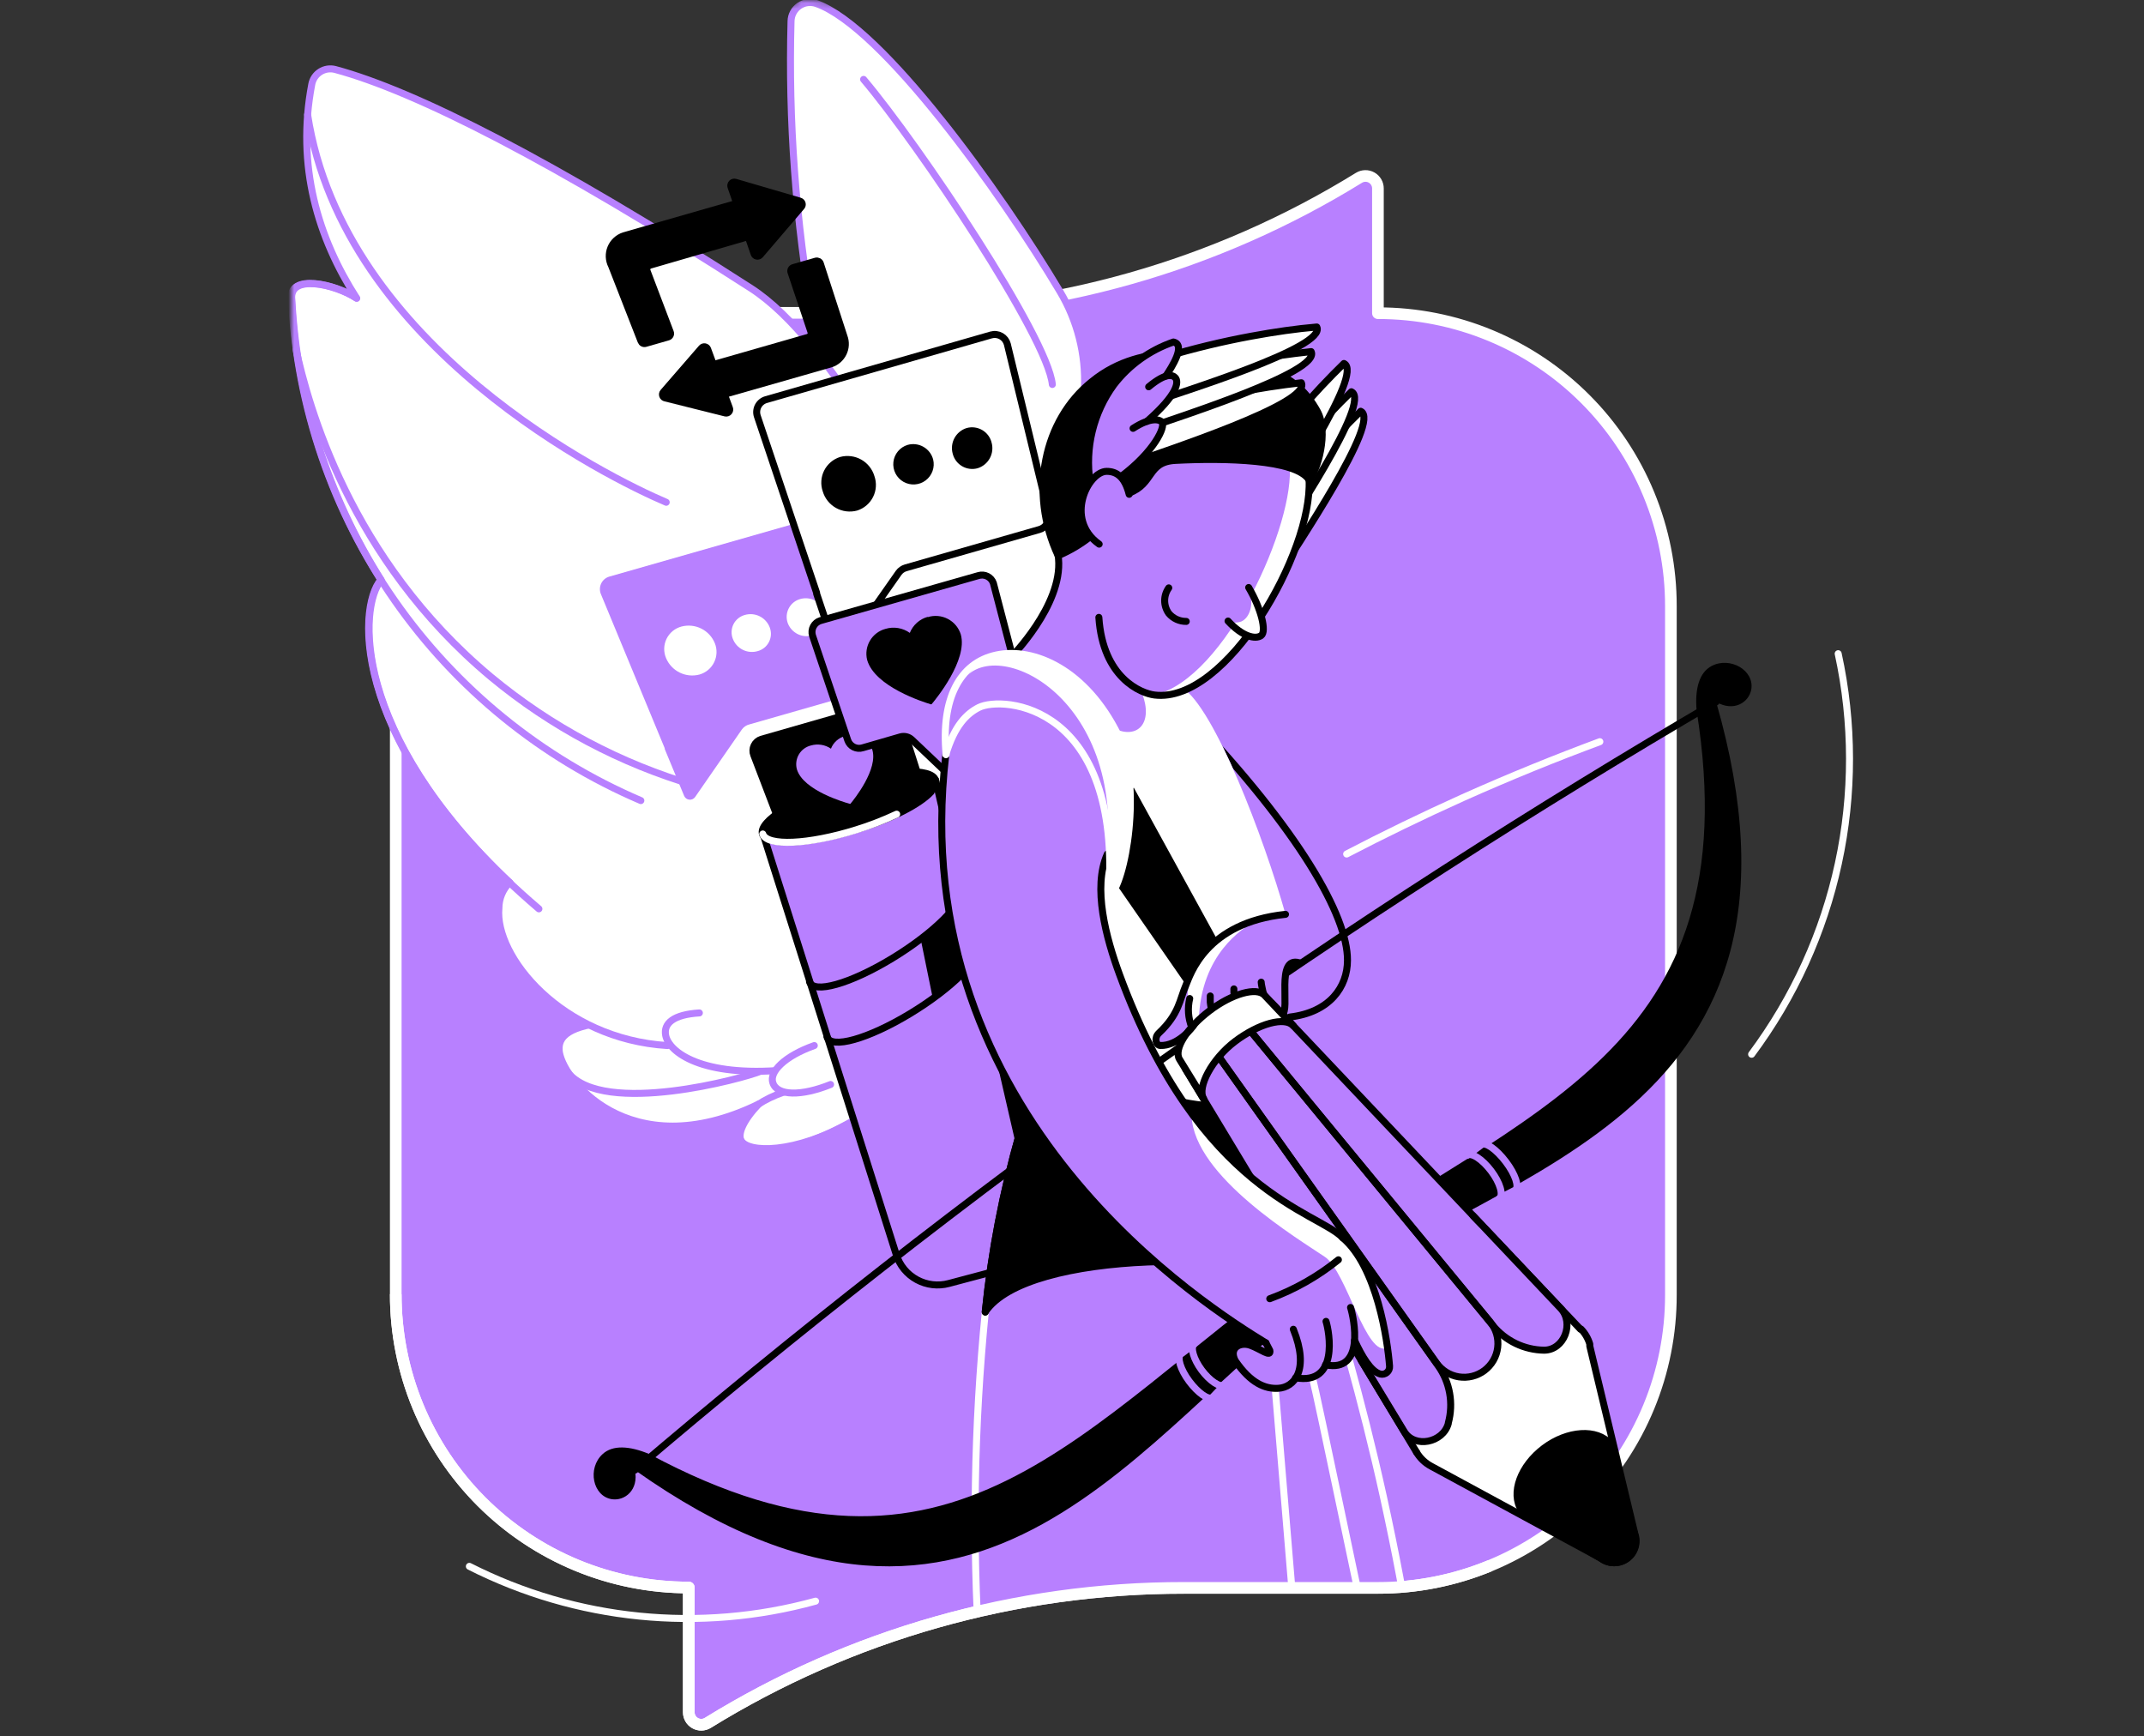 <svg width="368" height="298" viewBox="0 0 368 298" fill="none" xmlns="http://www.w3.org/2000/svg">
<rect x="0" y="0" width="368" height="298" fill="#333333" stroke="none"/>
<path d="M236.51 53.751V32.35C236.513 31.97 236.414 31.596 236.223 31.267C236.033 30.938 235.759 30.665 235.428 30.478C235.097 30.29 234.723 30.194 234.343 30.199C233.962 30.205 233.591 30.311 233.266 30.509C208.701 45.68 180.396 53.706 151.524 53.687H118.225C111.621 53.685 105.081 54.984 98.979 57.51C92.876 60.037 87.332 63.74 82.661 68.41C77.99 73.079 74.285 78.623 71.758 84.724C69.23 90.826 67.929 97.365 67.929 103.97V222.101C67.92 228.71 69.215 235.257 71.739 241.366C74.263 247.475 77.967 253.026 82.638 257.703C87.31 262.379 92.857 266.088 98.964 268.618C105.07 271.149 111.615 272.45 118.225 272.448V293.862C118.225 294.241 118.326 294.614 118.517 294.941C118.708 295.268 118.983 295.539 119.313 295.725C119.644 295.911 120.017 296.006 120.396 296C120.775 295.994 121.146 295.887 121.47 295.691C146.033 280.518 174.34 272.491 203.211 272.513H236.51C243.116 272.521 249.659 271.227 255.763 268.703C261.868 266.179 267.414 262.475 272.085 257.804C276.756 253.133 280.46 247.587 282.984 241.482C285.508 235.378 286.802 228.835 286.794 222.229V104.034C286.802 97.429 285.508 90.886 282.984 84.782C280.46 78.677 276.756 73.131 272.085 68.46C267.414 63.789 261.868 60.085 255.763 57.561C249.659 55.037 243.116 53.742 236.51 53.751Z" fill="#B880FF" stroke="white" stroke-width="2" stroke-linejoin="round"/>
<path d="M315.509 112.185C318.095 124.04 318.106 136.312 315.543 148.172C312.979 160.032 307.9 171.204 300.649 180.933" stroke="white" stroke-width="1.2" stroke-linecap="round" stroke-linejoin="round"/>
<path d="M80.561 268.817C98.936 278.136 120.125 280.266 139.987 274.791" stroke="white" stroke-width="1.2" stroke-linecap="round" stroke-linejoin="round"/>
<mask id="mask0_6107_1140" style="mask-type:alpha" maskUnits="userSpaceOnUse" x="50" y="0" width="258" height="296">
<path d="M236.511 53.751V32.349C236.513 31.969 236.414 31.596 236.224 31.266C236.033 30.937 235.759 30.665 235.428 30.477C235.097 30.29 234.723 30.194 234.343 30.199C233.963 30.204 233.591 30.311 233.266 30.508C208.702 45.679 166.432 0.019 137.561 0L107.945 15.232C101.34 15.231 56.102 5.974 50 8.5C50 18 50 46.5 50 52C50 63.5 50 87.5 50 98C50 110.5 50 117.436 50 124.04L67.929 222.1C67.921 228.71 69.215 235.257 71.739 241.366C74.263 247.475 77.967 253.026 82.638 257.702C87.31 262.379 92.858 266.088 98.964 268.618C105.07 271.148 111.616 272.45 118.225 272.448V293.862C118.225 294.241 118.326 294.613 118.517 294.941C118.709 295.268 118.983 295.538 119.314 295.725C119.644 295.911 120.018 296.006 120.397 296C120.776 295.994 121.146 295.887 121.47 295.691C146.034 280.518 174.34 272.491 203.212 272.513H236.511C243.116 272.521 249.659 271.226 255.763 268.702C261.868 266.178 269.383 280.012 274.054 275.341C278.725 270.67 299.858 278.617 302.382 272.513C304.906 266.408 286.803 228.835 286.794 222.229L307.319 128C307.328 121.394 285.508 90.886 282.984 84.781C280.46 78.677 276.756 73.13 272.085 68.459C267.414 63.788 261.868 60.085 255.763 57.561C249.659 55.037 243.116 53.742 236.511 53.751Z" fill="#FF642D"/>
</mask>
<g mask="url(#mask0_6107_1140)">
<path d="M204.551 123.207C222.913 142.522 231.334 157.175 231.283 164.811C231.283 169.383 228.231 173.748 221.367 174.546" stroke="black" stroke-width="1.2" stroke-linecap="round" stroke-linejoin="round"/>
<path d="M134.605 187.397C127.201 189.973 126.145 193.836 127.123 195.69C128.295 197.892 134.605 199.012 146.438 192.342" fill="white"/>
<path d="M145.511 80.946C140.716 64.072 137.653 46.754 136.369 29.259C135.74 20.728 135.542 12.172 135.776 3.621C135.788 3.105 135.921 2.599 136.166 2.144C136.411 1.69 136.76 1.299 137.184 1.005C137.609 0.711 138.097 0.522 138.609 0.453C139.121 0.384 139.641 0.437 140.129 0.608C151.512 4.69 171.805 33.032 181.926 50.016C184.921 55.023 186.385 60.798 186.137 66.627C185.416 82.234 185.493 104.819 184.399 117.168L166.5 129.967L145.511 80.946Z" fill="white" stroke="#B880FF" stroke-width="1.2" stroke-linecap="round" stroke-linejoin="round"/>
<path d="M148.228 13.626C157.718 24.842 179.789 57.793 180.626 65.983" stroke="#B880FF" stroke-width="1.2" stroke-linecap="round" stroke-linejoin="round"/>
<path d="M128.913 49.462C95.086 27.688 71.303 15.61 57.576 11.927C57.142 11.811 56.688 11.787 56.243 11.856C55.799 11.925 55.374 12.086 54.995 12.329C54.616 12.571 54.291 12.889 54.042 13.263C53.793 13.637 53.624 14.059 53.546 14.502C50.893 28.486 54.602 40.797 61.272 51.201C57.602 48.754 49.541 46.939 50.134 51.458C51.042 68.539 56.323 85.099 65.47 99.553V99.553C61.607 104.073 60.319 125.86 87.592 151.51C82.441 157.06 107.486 173.182 107.486 173.182C104.126 173.182 107.383 175.1 105.04 175.319C98.602 175.95 95.885 177.418 96.026 180.2C96.232 184.706 107.795 200.39 130.291 189.471C127.574 192.329 126.647 194.621 127.265 195.742C128.372 197.828 136.279 198.188 146.58 192.394L169.076 116.73C165.432 103.776 146.606 60.871 128.913 49.462Z" fill="white"/>
<path d="M149.258 73.735C142.961 63.266 135.828 53.944 128.874 49.462C95.047 27.688 71.264 15.61 57.538 11.927C57.103 11.811 56.649 11.787 56.205 11.856C55.76 11.925 55.335 12.086 54.956 12.329C54.577 12.571 54.253 12.889 54.003 13.263C53.754 13.637 53.585 14.059 53.507 14.502C50.855 28.486 54.563 40.797 61.233 51.201C57.563 48.754 49.502 46.939 50.095 51.458C51.004 68.539 56.284 85.099 65.431 99.553V99.553C61.568 104.073 60.28 125.86 87.553 151.51C83.227 156.21 92.395 165.533 105.864 171.855C108.297 173.001 108.194 175.062 106.083 175.229C98.833 175.796 95.781 177.277 95.974 180.2C96.18 184.706 107.744 200.39 130.239 189.471C127.522 192.329 126.595 194.621 127.213 195.742C128.321 197.828 136.227 198.188 146.528 192.394" stroke="#B880FF" stroke-width="1.2" stroke-linecap="round" stroke-linejoin="round"/>
<path d="M130.561 183.844C127.767 185.028 103.688 191.634 97.507 184.101" stroke="#B880FF" stroke-width="1.2" stroke-linecap="round" stroke-linejoin="round"/>
<path d="M134.605 187.397C127.201 189.973 126.145 193.836 127.123 195.69C128.295 197.892 134.605 199.012 146.438 192.342" stroke="#B880FF" stroke-width="1.2" stroke-linecap="round" stroke-linejoin="round"/>
<path d="M61.169 51.149C57.499 48.703 49.438 46.887 50.031 51.407C50.972 69.917 57.091 87.791 67.693 102.994C78.295 118.197 92.953 130.117 109.997 137.397" stroke="#B880FF" stroke-width="1.2" stroke-linecap="round" stroke-linejoin="round"/>
<path d="M119.41 134.835C106.543 131.087 94.582 124.736 84.27 116.176C59.959 95.883 52.902 69.46 50.79 59.892" stroke="#B880FF" stroke-width="1.2" stroke-linecap="round" stroke-linejoin="round"/>
<path d="M114.35 86.2C104.602 82.066 58.98 59.622 52.799 19.678" stroke="#B880FF" stroke-width="1.2" stroke-linecap="round" stroke-linejoin="round"/>
<path d="M146.941 142.423C155.142 139.865 161.244 136.042 160.571 133.883C159.898 131.724 152.704 132.047 144.502 134.604C136.301 137.162 130.198 140.986 130.872 143.144C131.545 145.303 138.739 144.98 146.941 142.423Z" fill="black" stroke="black" stroke-width="1.2" stroke-linecap="round" stroke-linejoin="round"/>
<path d="M114.658 57.833L110.795 58.94C110.645 58.986 110.483 58.973 110.342 58.904C110.2 58.834 110.091 58.714 110.036 58.566L104.975 45.613C104.733 45.141 104.596 44.623 104.574 44.093C104.552 43.564 104.645 43.036 104.847 42.546C105.049 42.056 105.355 41.616 105.744 41.256C106.133 40.896 106.596 40.625 107.1 40.462L130.278 33.805C130.43 33.759 130.593 33.774 130.735 33.846C130.876 33.918 130.985 34.041 131.037 34.191L132.557 38.736C132.583 38.816 132.593 38.9 132.586 38.983C132.579 39.066 132.556 39.148 132.518 39.222C132.48 39.296 132.427 39.362 132.363 39.416C132.299 39.469 132.225 39.51 132.145 39.535L111.542 45.522C111.44 45.557 111.346 45.614 111.267 45.687C111.187 45.761 111.124 45.85 111.082 45.95C111.039 46.05 111.018 46.157 111.02 46.265C111.022 46.373 111.046 46.48 111.091 46.578L115.058 57.021C115.09 57.1 115.105 57.185 115.102 57.271C115.099 57.356 115.078 57.44 115.04 57.516C115.002 57.593 114.949 57.661 114.883 57.715C114.817 57.77 114.741 57.81 114.658 57.833V57.833Z" fill="black" stroke="black" stroke-width="1.2" stroke-miterlimit="10"/>
<path d="M137.27 34.512L126.209 31.28C126.103 31.248 125.99 31.247 125.883 31.275C125.775 31.303 125.678 31.36 125.601 31.439C125.524 31.519 125.47 31.619 125.446 31.727C125.421 31.835 125.427 31.948 125.462 32.053L129.441 43.565C129.476 43.665 129.537 43.754 129.618 43.823C129.699 43.892 129.796 43.939 129.9 43.958C130.005 43.978 130.113 43.97 130.213 43.934C130.313 43.899 130.402 43.838 130.471 43.758L137.553 35.478C137.621 35.403 137.668 35.312 137.69 35.214C137.712 35.115 137.709 35.013 137.68 34.916C137.652 34.82 137.599 34.732 137.528 34.661C137.456 34.59 137.367 34.539 137.27 34.512V34.512Z" fill="black" stroke="black" stroke-width="1.2" stroke-miterlimit="10"/>
<path d="M142.563 62.468L120.749 68.7C120.599 68.746 120.437 68.733 120.296 68.664C120.155 68.594 120.045 68.474 119.99 68.326L118.496 64.386C118.466 64.306 118.453 64.221 118.458 64.135C118.463 64.05 118.485 63.966 118.524 63.89C118.563 63.814 118.617 63.746 118.683 63.692C118.749 63.638 118.826 63.598 118.908 63.575L138.7 57.896C138.797 57.865 138.888 57.813 138.965 57.746C139.043 57.678 139.106 57.595 139.15 57.503C139.195 57.41 139.22 57.309 139.224 57.206C139.229 57.104 139.212 57.001 139.176 56.905L135.764 46.706C135.736 46.628 135.725 46.545 135.731 46.462C135.737 46.379 135.76 46.298 135.798 46.224C135.837 46.15 135.891 46.085 135.956 46.033C136.02 45.981 136.095 45.943 136.176 45.921L140.039 44.814C140.192 44.772 140.356 44.79 140.497 44.864C140.638 44.938 140.746 45.063 140.798 45.213L144.868 57.768C145.04 58.227 145.117 58.716 145.094 59.206C145.071 59.696 144.947 60.175 144.731 60.616C144.515 61.056 144.211 61.448 143.838 61.766C143.465 62.084 143.031 62.323 142.563 62.468Z" fill="black" stroke="black" stroke-width="1.2" stroke-miterlimit="10"/>
<path d="M114.208 68.301L124.509 70.876C124.616 70.901 124.727 70.897 124.832 70.865C124.936 70.832 125.03 70.771 125.102 70.689C125.175 70.607 125.224 70.507 125.244 70.399C125.265 70.291 125.255 70.18 125.217 70.078L121.457 59.905C121.421 59.807 121.36 59.721 121.281 59.654C121.201 59.587 121.105 59.541 121.003 59.522C120.901 59.502 120.795 59.51 120.697 59.543C120.598 59.576 120.51 59.635 120.44 59.712L113.86 67.296C113.787 67.377 113.737 67.475 113.715 67.582C113.693 67.689 113.7 67.799 113.736 67.902C113.771 68.004 113.834 68.096 113.917 68.166C114 68.236 114.101 68.283 114.208 68.301V68.301Z" fill="black" stroke="black" stroke-width="1.2" stroke-miterlimit="10"/>
<path d="M140.579 88.672L104.525 98.973C104.225 99.069 103.95 99.227 103.716 99.436C103.481 99.646 103.294 99.902 103.165 100.189C103.036 100.475 102.969 100.786 102.969 101.1C102.968 101.414 103.033 101.725 103.16 102.012L114.092 128.409V128.538L117.427 136.586C117.502 136.764 117.623 136.919 117.777 137.034C117.932 137.149 118.115 137.221 118.306 137.242C118.498 137.263 118.692 137.233 118.868 137.153C119.044 137.074 119.196 136.95 119.307 136.792L127.329 125.203C127.638 124.765 128.096 124.454 128.617 124.327L149.915 118.224C150.201 118.142 150.469 118.003 150.7 117.815C150.932 117.628 151.124 117.396 151.265 117.133C151.405 116.87 151.491 116.581 151.518 116.284C151.545 115.987 151.512 115.688 151.421 115.404L143.386 90.088C143.201 89.529 142.802 89.066 142.275 88.8C141.749 88.535 141.139 88.489 140.579 88.672V88.672Z" fill="#B880FF"/>
<path d="M122.14 110.614C122.319 111.059 122.402 111.537 122.385 112.017C122.367 112.496 122.249 112.967 122.037 113.398C121.826 113.829 121.527 114.211 121.158 114.519C120.79 114.826 120.361 115.053 119.899 115.185C118.905 115.448 117.849 115.343 116.926 114.889C116.003 114.434 115.275 113.661 114.877 112.713C114.686 112.264 114.593 111.779 114.606 111.292C114.619 110.804 114.737 110.325 114.952 109.887C115.168 109.45 115.475 109.063 115.853 108.755C116.231 108.447 116.672 108.225 117.144 108.103C118.139 107.846 119.194 107.959 120.113 108.421C121.032 108.882 121.752 109.661 122.14 110.614Z" fill="white" stroke="white" stroke-width="1.2" stroke-miterlimit="10"/>
<path d="M131.566 107.909C131.687 108.232 131.739 108.577 131.72 108.921C131.7 109.266 131.608 109.602 131.45 109.909C131.293 110.216 131.073 110.486 130.804 110.703C130.536 110.92 130.225 111.078 129.892 111.167C129.186 111.377 128.427 111.312 127.767 110.985C127.108 110.657 126.597 110.092 126.338 109.403C126.212 109.079 126.156 108.733 126.172 108.386C126.189 108.04 126.279 107.7 126.436 107.391C126.592 107.081 126.813 106.808 127.082 106.589C127.351 106.37 127.664 106.21 127.999 106.119C128.709 105.91 129.473 105.979 130.135 106.311C130.797 106.643 131.309 107.215 131.566 107.909V107.909Z" fill="white" stroke="white" stroke-width="1.2" stroke-miterlimit="10"/>
<path d="M141.005 105.205C141.11 105.537 141.148 105.888 141.114 106.235C141.081 106.582 140.977 106.918 140.81 107.224C140.643 107.53 140.415 107.798 140.141 108.014C139.867 108.229 139.552 108.386 139.215 108.476C138.521 108.668 137.781 108.592 137.141 108.263C136.502 107.934 136.01 107.375 135.764 106.699C135.651 106.369 135.606 106.019 135.632 105.671C135.659 105.323 135.755 104.984 135.917 104.674C136.078 104.365 136.301 104.091 136.571 103.87C136.841 103.65 137.154 103.486 137.489 103.39C138.196 103.181 138.957 103.253 139.612 103.591C140.267 103.929 140.766 104.508 141.005 105.205V105.205Z" fill="white" stroke="white" stroke-width="1.2" stroke-miterlimit="10"/>
<path d="M151.615 120.863L130.664 126.876C130.397 126.961 130.149 127.1 129.937 127.284C129.725 127.469 129.553 127.695 129.433 127.949C129.312 128.202 129.245 128.478 129.235 128.759C129.225 129.04 129.274 129.319 129.377 129.581L134.399 142.715C134.575 143.203 134.928 143.607 135.389 143.845C135.85 144.084 136.384 144.14 136.884 144.002L141.713 142.625C142.043 142.531 142.391 142.521 142.726 142.595C143.06 142.67 143.372 142.826 143.631 143.05L148.421 147.247C148.537 147.35 148.678 147.421 148.83 147.451C148.981 147.482 149.138 147.472 149.285 147.423C149.432 147.373 149.562 147.285 149.664 147.168C149.766 147.052 149.834 146.91 149.864 146.758L151.074 140.989C151.151 140.625 151.326 140.288 151.58 140.016C151.834 139.744 152.158 139.546 152.516 139.444L157.01 138.156C157.271 138.08 157.515 137.952 157.726 137.781C157.938 137.61 158.113 137.398 158.242 137.159C158.372 136.919 158.452 136.657 158.479 136.386C158.507 136.115 158.48 135.841 158.401 135.581L154.139 122.228C153.981 121.715 153.628 121.285 153.156 121.029C152.684 120.774 152.13 120.714 151.615 120.863Z" fill="black" stroke="black" stroke-width="1.2" stroke-linecap="round" stroke-linejoin="round"/>
<path d="M145.061 126.323C144.513 126.465 144.006 126.735 143.583 127.111C143.16 127.487 142.832 127.959 142.627 128.487C142.134 128.149 141.572 127.925 140.983 127.829C140.393 127.734 139.789 127.769 139.215 127.933C138.777 128.036 138.366 128.226 138.004 128.493C137.643 128.76 137.34 129.098 137.114 129.486C136.887 129.874 136.742 130.304 136.687 130.75C136.632 131.195 136.668 131.648 136.794 132.079C137.94 135.685 144.919 137.681 145.808 137.938C145.833 137.954 145.862 137.963 145.891 137.963C145.921 137.963 145.95 137.954 145.975 137.938C146.542 137.256 150.83 131.963 149.696 128.577C149.336 127.682 148.653 126.955 147.784 126.538C146.914 126.121 145.92 126.044 144.996 126.323" fill="#B880FF"/>
<path d="M170.118 57.484L131.488 68.584C131.199 68.667 130.929 68.808 130.695 68.999C130.461 69.19 130.269 69.426 130.129 69.693C129.99 69.96 129.906 70.253 129.882 70.554C129.859 70.855 129.898 71.157 129.995 71.442L140.167 101.741V101.896L143.232 111.012C143.295 111.201 143.41 111.369 143.563 111.497C143.716 111.625 143.901 111.708 144.098 111.737C144.295 111.767 144.497 111.741 144.68 111.663C144.864 111.585 145.022 111.458 145.138 111.296L154.241 98.316C154.537 97.901 154.963 97.597 155.452 97.453L178.411 90.873C178.966 90.713 179.437 90.346 179.728 89.847C180.018 89.348 180.104 88.756 179.969 88.195L172.9 59.068C172.824 58.779 172.691 58.509 172.51 58.273C172.328 58.037 172.101 57.839 171.842 57.691C171.583 57.544 171.297 57.45 171.001 57.414C170.705 57.378 170.405 57.402 170.118 57.484V57.484Z" fill="white" stroke="black" stroke-width="1.2" stroke-linecap="round" stroke-linejoin="round"/>
<path d="M149.516 81.898C149.694 82.405 149.769 82.942 149.735 83.479C149.702 84.015 149.561 84.539 149.32 85.02C149.08 85.5 148.745 85.928 148.337 86.276C147.928 86.625 147.453 86.888 146.94 87.049C145.873 87.332 144.738 87.188 143.776 86.647C142.814 86.105 142.101 85.21 141.79 84.151C141.613 83.645 141.54 83.107 141.574 82.572C141.608 82.036 141.75 81.513 141.99 81.032C142.23 80.552 142.564 80.125 142.972 79.776C143.38 79.427 143.853 79.164 144.365 79.001C145.432 78.714 146.568 78.857 147.531 79.399C148.494 79.94 149.206 80.838 149.516 81.898V81.898Z" fill="black" stroke="black" stroke-width="1.2" stroke-miterlimit="10"/>
<path d="M159.585 79.001C159.717 79.546 159.686 80.118 159.496 80.645C159.306 81.173 158.967 81.633 158.518 81.97C158.07 82.307 157.533 82.505 156.974 82.54C156.414 82.575 155.857 82.446 155.37 82.168C154.883 81.89 154.488 81.476 154.234 80.976C153.98 80.476 153.878 79.913 153.94 79.356C154.002 78.799 154.226 78.272 154.584 77.841C154.942 77.409 155.418 77.092 155.954 76.928C156.329 76.823 156.72 76.793 157.106 76.841C157.493 76.888 157.865 77.012 158.203 77.205C158.541 77.398 158.837 77.656 159.075 77.965C159.312 78.273 159.485 78.625 159.585 79.001V79.001Z" fill="black" stroke="black" stroke-width="1.2" stroke-miterlimit="10"/>
<path d="M169.629 76.143C169.831 76.892 169.734 77.69 169.359 78.37C168.985 79.049 168.362 79.557 167.621 79.787C167.253 79.885 166.871 79.91 166.494 79.858C166.117 79.807 165.755 79.681 165.428 79.488C165.1 79.295 164.815 79.039 164.588 78.734C164.361 78.429 164.197 78.082 164.105 77.714C163.892 76.961 163.981 76.154 164.354 75.466C164.727 74.778 165.354 74.263 166.101 74.031C166.472 73.931 166.858 73.907 167.238 73.96C167.618 74.012 167.984 74.141 168.313 74.338C168.642 74.535 168.929 74.796 169.155 75.106C169.381 75.417 169.542 75.769 169.629 76.143V76.143Z" fill="black" stroke="black" stroke-width="1.2" stroke-miterlimit="10"/>
<path d="M167.955 98.78L140.837 106.506C140.577 106.584 140.335 106.713 140.125 106.885C139.915 107.057 139.741 107.268 139.613 107.508C139.485 107.747 139.406 108.009 139.379 108.279C139.353 108.549 139.38 108.822 139.459 109.082L145.511 127.045C145.688 127.553 146.056 127.972 146.537 128.213C147.018 128.454 147.574 128.497 148.087 128.332L154.525 126.465C154.868 126.363 155.232 126.353 155.581 126.437C155.929 126.521 156.249 126.695 156.508 126.942L162.612 132.736C162.723 132.846 162.862 132.923 163.014 132.961C163.166 132.998 163.325 132.994 163.475 132.95C163.624 132.905 163.76 132.821 163.866 132.707C163.972 132.592 164.046 132.451 164.08 132.298L166.011 124.25C166.098 123.898 166.275 123.575 166.526 123.313C166.777 123.051 167.092 122.859 167.44 122.757L173.879 120.902C174.393 120.755 174.828 120.413 175.093 119.948C175.358 119.484 175.43 118.934 175.295 118.417L170.505 100.081C170.331 99.576 169.969 99.158 169.493 98.916C169.017 98.673 168.466 98.624 167.955 98.78V98.78Z" fill="#B880FF" stroke="black" stroke-width="1.2" stroke-linecap="round" stroke-linejoin="round"/>
<path d="M159.238 105.862C158.547 106.053 157.91 106.401 157.376 106.879C156.842 107.357 156.426 107.952 156.16 108.618C155.566 108.192 154.882 107.908 154.161 107.788C153.44 107.667 152.701 107.713 152.001 107.922C150.881 108.217 149.922 108.939 149.33 109.934C148.737 110.928 148.559 112.116 148.833 113.24C150.121 117.876 158.594 120.516 159.701 120.85C159.731 120.872 159.767 120.883 159.804 120.883C159.841 120.883 159.877 120.872 159.907 120.85C160.641 119.988 166.139 113.266 164.916 108.888C164.74 108.319 164.453 107.79 164.072 107.332C163.691 106.874 163.223 106.496 162.695 106.22C162.168 105.943 161.591 105.774 160.997 105.721C160.404 105.669 159.806 105.734 159.238 105.914" fill="black"/>
<path d="M177.845 208.863L160.59 133.869L159.817 135.903C157.899 137.989 153.031 140.539 147.031 142.342C139.575 144.66 132.982 145.136 131.321 143.629H131.141L153.843 215.34C154.42 217.165 155.68 218.696 157.359 219.615C159.039 220.534 161.008 220.769 162.856 220.272L172.552 217.696C174.4 217.184 175.979 215.982 176.964 214.337C177.949 212.693 178.265 210.733 177.845 208.863V208.863Z" fill="#B880FF" stroke="black" stroke-width="1.2" stroke-linecap="round" stroke-linejoin="round"/>
<path d="M130.922 143.128C131.591 145.291 138.79 144.969 146.992 142.407C149.356 141.673 151.666 140.779 153.907 139.728" stroke="white" stroke-width="1.2" stroke-linecap="round" stroke-linejoin="round"/>
<path d="M138.944 168.482C139.614 170.632 145.91 168.855 153.109 164.49C160.307 160.125 165.612 154.832 164.942 152.669" stroke="black" stroke-width="1.2" stroke-linecap="round" stroke-linejoin="round"/>
<path d="M141.944 177.946C142.614 180.109 149.001 178.319 156.212 173.954C163.423 169.589 168.715 164.296 168.033 162.133" stroke="black" stroke-width="1.2" stroke-linecap="round" stroke-linejoin="round"/>
<path d="M167.672 164.541L165.264 154.06C163.184 156.741 160.749 159.128 158.027 161.155L160.113 171.366C162.88 169.381 165.415 167.092 167.672 164.541V164.541Z" fill="black"/>
<path d="M216.539 90.861C219.389 86.71 222.462 82.716 225.746 78.899C228.424 75.782 231.038 73.027 233.549 70.58C237.116 72.19 222.655 93.527 218.831 99.63C218.058 96.681 217.286 93.758 216.539 90.861Z" fill="white" stroke="black" stroke-width="1.2" stroke-linecap="round" stroke-linejoin="round"/>
<path d="M214.942 87.513C217.795 83.364 220.869 79.37 224.149 75.55C226.827 72.434 229.441 69.678 231.952 67.232C235.519 68.841 221.059 90.178 217.234 96.281C216.475 93.333 215.689 90.41 214.942 87.513Z" fill="white" stroke="black" stroke-width="1.2" stroke-linecap="round" stroke-linejoin="round"/>
<path d="M213.667 82.659C216.52 78.51 219.594 74.516 222.874 70.696C225.552 67.58 228.166 64.825 230.677 62.378C234.244 63.987 219.784 85.324 215.959 91.428C215.187 88.479 214.414 85.556 213.667 82.659Z" fill="white" stroke="black" stroke-width="1.2" stroke-linecap="round" stroke-linejoin="round"/>
<path d="M180.909 92.921C184.411 100.647 175.642 110.51 174.02 112.313C173.685 137.229 167.955 154.188 174.973 194.634C166.178 224.134 166.848 262.79 168.122 283.972H242.537C241.249 275.396 239.537 266.37 237.463 256.931C235.622 248.574 233.6 240.642 231.527 233.135C230.793 219.305 219.539 191.749 214.929 164.888C214.401 161.759 223.157 165.828 220.646 156.866C216.951 143.706 208.401 121.339 202.877 117.94C205.452 110.523 205.053 104.123 207.577 96.706C206.74 88.8 200.198 83.121 193.335 83.34C190.55 83.535 187.885 84.548 185.674 86.253C183.464 87.957 181.806 90.277 180.909 92.921V92.921Z" fill="#B880FF"/>
<path d="M225.269 236.406C226.415 241.016 232.995 273.001 234.116 277.766" stroke="white" stroke-width="1.2" stroke-linecap="round" stroke-linejoin="round"/>
<path d="M218.741 236.586L221.986 275.577" stroke="white" stroke-width="1.2" stroke-linecap="round" stroke-linejoin="round"/>
<path d="M169.114 225.203C167.186 244.733 166.854 264.388 168.122 283.972H242.537C241.249 275.396 239.537 266.37 237.463 256.931C235.622 248.574 233.6 240.642 231.527 233.135" stroke="white" stroke-width="1.2" stroke-linecap="round" stroke-linejoin="round"/>
<path d="M220.647 156.918C216.951 143.758 208.401 121.391 202.877 117.992C201.383 116.318 196.039 119.009 196.039 119.009C197.984 124.16 195.228 126.877 191.301 125.061C188.313 123.683 179.943 167.245 184.463 172.203C191.751 180.199 199.915 216.164 214.942 180.933C215.329 177.16 222.681 164.168 220.647 156.918Z" fill="white"/>
<path d="M229.351 220.851C227.136 211.837 223.583 200.634 220.338 188.659C213.833 190.362 206.994 190.327 200.508 188.556C179.081 182.478 172.179 158.734 171.677 156.879L171.483 157.356C171.548 169.847 172.712 182.308 174.96 194.595C172.11 204.592 170.15 214.822 169.101 225.164C176.312 214.361 216.127 214.528 229.351 220.851Z" fill="black" stroke="black" stroke-width="1.2" stroke-linecap="round" stroke-linejoin="round"/>
<path d="M207.577 96.759C206.854 93.974 205.324 91.464 203.181 89.545C201.037 87.625 198.374 86.381 195.527 85.969C192.679 85.556 189.773 85.993 187.172 87.226C184.572 88.458 182.393 90.43 180.91 92.896C184.412 100.622 175.643 110.485 174.021 112.288C173.686 137.205 167.956 154.163 174.973 194.609C172.118 204.605 170.157 214.835 169.115 225.178" stroke="black" stroke-width="1.2" stroke-linecap="round" stroke-linejoin="round"/>
<path d="M194.61 135.183L212.933 168.559L206.16 172.757L184.463 141.454L194.61 135.183Z" fill="black"/>
<path d="M167.376 130.894L162.521 128.859C161.646 119.408 164.594 113.755 170.981 112.403C177.368 111.051 186.742 116.086 191.88 126.181C195.331 132.954 196.014 142.187 190.013 153.892L167.376 130.894Z" fill="#B880FF"/>
<path d="M191.88 126.181C186.73 116.086 177.445 111.038 170.981 112.403C168.844 112.854 167.389 114.515 166.037 115.905C172.99 109.3 196.142 122.151 188.867 153.969C193.941 154.394 195.331 132.954 191.88 126.181Z" fill="white"/>
<path d="M257.333 205.667C258.079 205.109 257.449 203.009 255.926 200.978C254.403 198.946 252.564 197.753 251.818 198.311C251.073 198.87 251.703 200.97 253.226 203.001C254.749 205.033 256.588 206.226 257.333 205.667Z" fill="#B880FF" stroke="#B880FF" stroke-width="1.2" stroke-linecap="round" stroke-linejoin="round"/>
<path d="M210.175 237.678C210.881 237.149 210.284 235.161 208.842 233.238C207.4 231.315 205.659 230.185 204.953 230.714C204.248 231.243 204.845 233.23 206.287 235.154C207.729 237.077 209.47 238.207 210.175 237.678Z" fill="#B880FF" stroke="#B880FF" stroke-width="1.2" stroke-linecap="round" stroke-linejoin="round"/>
<path d="M108.98 252.296C135.648 229.556 165.56 205.94 198.859 182.26C232.158 158.579 264.324 138.144 294.559 120.451" stroke="black" stroke-width="1.2" stroke-linecap="round" stroke-linejoin="round"/>
<path d="M108.98 252.296C109.675 255.721 107.229 257.639 105.001 257.292C101.718 256.764 100.79 251.986 103.417 249.566C105.143 247.956 108.053 248.111 111.491 249.566C163.796 277.663 185.326 244.299 223.595 217.104L227.278 222.254C196.078 244.454 169.101 294.801 108.98 252.296Z" fill="black"/>
<path d="M294.559 120.452C297.572 122.241 300.186 120.555 300.585 118.353C301.19 115.069 296.979 112.622 293.786 114.296C291.7 115.391 290.876 118.16 291.211 121.932C300.533 180.56 261.929 189.908 223.647 217.104L227.329 222.255C258.491 200.107 314.917 191.222 294.559 120.452Z" fill="black"/>
<path d="M204.95 166.82C201.743 170.928 202.374 174.417 198.91 177.302C198.318 177.791 198.395 179.401 199.155 179.426C202.117 179.529 204.653 176.4 204.962 175.847" fill="#B880FF"/>
<path d="M220.054 174.108C221.265 173.529 219.411 169.112 220.647 167.129C219.99 165.996 223.673 156.635 220.647 156.918C205.388 158.347 202.877 170.928 202.877 170.928L204.551 178.77" fill="#B880FF"/>
<path d="M204.705 166.46L204.551 167.361C203.263 170.104 204.036 174.405 204.551 176.298C204.731 176.542 205.723 176.298 205.761 175.152C206.109 163.563 213.487 159.352 214.942 158.322L214.711 158.206C210.489 159.661 206.936 162.592 204.705 166.46V166.46Z" fill="white"/>
<path d="M220.054 174.108C221.522 173.452 218.895 164.039 222.977 165.224" stroke="black" stroke-width="1.2" stroke-linecap="round" stroke-linejoin="round"/>
<path d="M204.551 176.297C203.935 174.727 203.814 173.006 204.203 171.365" stroke="black" stroke-width="1.2" stroke-linecap="round" stroke-linejoin="round"/>
<path d="M207.731 170.928C207.731 171.237 207.731 171.597 207.731 171.984C207.766 172.339 207.826 172.692 207.912 173.04" stroke="black" stroke-width="1.2" stroke-linecap="round" stroke-linejoin="round"/>
<path d="M211.787 169.717C211.787 169.91 211.787 170.116 211.787 170.335C211.833 170.712 211.897 171.086 211.981 171.456" stroke="black" stroke-width="1.2" stroke-linecap="round" stroke-linejoin="round"/>
<path d="M216.474 168.559C216.474 168.816 216.552 169.099 216.603 169.383C216.684 169.859 216.8 170.328 216.951 170.786" stroke="black" stroke-width="1.2" stroke-linecap="round" stroke-linejoin="round"/>
<path d="M272.771 230.637C272.484 229.673 271.972 228.79 271.277 228.062C269.616 226.362 267.273 224.341 267.273 224.341C267.273 224.341 259.907 223.813 255.8 226.916C254.512 227.882 247.752 231.899 246.413 233.135C242.138 237.076 242.228 246.54 242.228 246.54C242.394 247.466 242.702 248.361 243.142 249.193C243.754 250.234 244.646 251.081 245.717 251.639L274.909 267.465C275.555 267.933 276.334 268.182 277.132 268.174C277.93 268.167 278.705 267.905 279.343 267.425C279.981 266.946 280.448 266.275 280.677 265.51C280.905 264.745 280.883 263.928 280.613 263.177L272.887 230.985V230.818L272.771 230.637Z" fill="white"/>
<path d="M255.787 226.941C254.5 227.907 247.739 231.924 246.4 233.161" stroke="black" stroke-width="1.2" stroke-linecap="round" stroke-linejoin="round"/>
<path d="M243.129 249.218C243.741 250.259 244.634 251.106 245.705 251.664L274.896 267.49C275.542 267.958 276.322 268.207 277.12 268.199C277.918 268.192 278.692 267.93 279.33 267.45C279.968 266.971 280.436 266.3 280.664 265.535C280.893 264.77 280.871 263.953 280.601 263.202L272.875 231.01V230.843V230.675C272.588 229.71 272.076 228.828 271.381 228.1" stroke="black" stroke-width="1.2" stroke-linecap="round" stroke-linejoin="round"/>
<path d="M274.832 267.489C275.478 267.958 276.258 268.206 277.056 268.199C277.854 268.192 278.628 267.93 279.266 267.45C279.904 266.971 280.372 266.299 280.6 265.535C280.829 264.77 280.806 263.952 280.536 263.202L276.416 247.84C274.124 245.148 269.05 245.496 265.02 248.535C260.99 251.574 259.251 256.261 261.157 259.184L274.832 267.489Z" fill="black" stroke="black" stroke-width="1.2" stroke-linecap="round" stroke-linejoin="round"/>
<path d="M246.516 227.173C250.495 224.186 262.882 229.993 266.72 229.671C267.181 229.644 267.626 229.487 268.002 229.217C268.378 228.948 268.67 228.577 268.844 228.149C269.017 227.72 269.066 227.251 268.984 226.796C268.902 226.34 268.693 225.918 268.381 225.577L218.355 172.203C215.136 172.59 212.081 173.835 209.508 175.808C206.84 177.741 204.741 180.356 203.431 183.38L241.88 246.025C242.107 246.392 242.433 246.688 242.82 246.877C243.208 247.067 243.642 247.142 244.07 247.095C244.499 247.048 244.906 246.88 245.243 246.611C245.58 246.341 245.834 245.982 245.975 245.574C247.263 241.84 242.357 230.289 246.516 227.173Z" fill="#B880FF"/>
<path d="M271.265 228.113L218.355 172.203C215.136 172.59 212.081 173.835 209.508 175.808C206.84 177.741 204.741 180.356 203.431 183.38L243.129 249.218" stroke="black" stroke-width="1.2" stroke-linecap="round" stroke-linejoin="round"/>
<path d="M212.29 174.083L256.225 227.47C257.293 228.776 258.634 229.832 260.153 230.566C261.672 231.3 263.333 231.694 265.02 231.719V231.719C265.802 231.762 266.579 231.565 267.247 231.155C267.916 230.745 268.443 230.142 268.761 229.425C269.078 228.708 269.169 227.912 269.023 227.142C268.877 226.372 268.5 225.664 267.943 225.113L256.199 212.585" fill="#B880FF"/>
<path d="M206.933 178.151L246.851 234.397C247.847 235.802 248.519 237.411 248.82 239.108C249.121 240.804 249.042 242.546 248.589 244.209V244.299C248.411 245.055 248.009 245.739 247.435 246.263C246.862 246.787 246.144 247.126 245.375 247.236C244.607 247.346 243.823 247.221 243.126 246.879C242.429 246.536 241.851 245.992 241.468 245.316L232.815 231.229" fill="#B880FF"/>
<path d="M212.29 174.083L255.787 226.878C256.285 227.484 256.654 228.184 256.874 228.937C257.093 229.69 257.158 230.479 257.064 231.258C256.97 232.036 256.72 232.788 256.328 233.467C255.935 234.146 255.41 234.738 254.783 235.209V235.209C254.162 235.673 253.455 236.009 252.703 236.195C251.951 236.382 251.169 236.417 250.403 236.297C249.638 236.177 248.904 235.905 248.245 235.497C247.586 235.089 247.016 234.553 246.567 233.921L206.933 178.152" fill="#B880FF"/>
<path d="M212.29 174.083L256.225 227.47C257.293 228.776 258.634 229.832 260.153 230.566C261.672 231.3 263.333 231.694 265.02 231.719V231.719C268.483 231.719 270.248 227.071 267.878 224.547L252.812 208.618" stroke="black" stroke-width="1.2" stroke-linecap="round" stroke-linejoin="round"/>
<path d="M206.933 178.151L246.851 234.397C247.847 235.802 248.519 237.411 248.82 239.108C249.121 240.804 249.042 242.546 248.589 244.209V244.299C247.688 247.608 242.807 248.613 241.017 245.677L233.665 233.521" stroke="black" stroke-width="1.2" stroke-linecap="round" stroke-linejoin="round"/>
<path d="M212.29 174.083L255.787 226.878C256.285 227.484 256.654 228.184 256.874 228.937C257.093 229.69 257.158 230.479 257.064 231.258C256.97 232.036 256.72 232.788 256.328 233.467C255.935 234.146 255.41 234.738 254.783 235.209V235.209C254.162 235.673 253.455 236.009 252.703 236.195C251.951 236.382 251.169 236.417 250.403 236.297C249.638 236.177 248.904 235.905 248.245 235.497C247.586 235.089 247.016 234.553 246.567 233.921L206.933 178.152" stroke="black" stroke-width="1.2" stroke-linecap="round" stroke-linejoin="round"/>
<path d="M221.986 176.04C220.531 174.43 216.101 175.641 212.032 178.693C207.963 181.744 205.439 186.676 206.585 188.517L202.452 181.796C201.396 180.096 203.74 176.4 207.603 173.465C211.466 170.529 215.715 169.331 217.054 170.812L221.986 176.04Z" fill="white" stroke="black" stroke-width="1.2" stroke-linecap="round" stroke-linejoin="round"/>
<path d="M220.647 156.918C206.933 158.347 204.268 167.4 203.572 169.022C202.452 171.597 202.426 173.992 198.911 177.302C198.061 178.1 198.396 179.401 199.156 179.426C202.117 179.529 204.654 176.4 204.963 175.847" stroke="black" stroke-width="1.2" stroke-linecap="round" stroke-linejoin="round"/>
<path d="M162.393 129.491C163.745 124.482 166.423 119.717 173.737 120.979C180.51 122.164 189.459 133.122 188.661 143.668C188.79 150.196 187.837 154.819 192.215 167.258C205.401 204.742 226.39 208.026 230.497 212.417C225.656 218.778 222.179 224.109 217.337 230.444C207.963 224.714 154.988 192.097 162.393 129.491Z" fill="#B880FF"/>
<path d="M225.604 212.571L230.446 212.417C236.356 217.4 238.172 230.084 238.506 234.449C238.525 234.654 238.494 234.86 238.417 235.05C238.339 235.241 238.217 235.41 238.061 235.544C237.904 235.677 237.718 235.772 237.518 235.819C237.318 235.866 237.109 235.864 236.91 235.814C233.716 234.938 230.871 225.667 229.827 223.8" fill="#B880FF"/>
<path d="M222.372 236.458C229.84 237.745 227.754 229.337 227.175 227.547L220.827 227.174" fill="#B880FF"/>
<path d="M227.51 234.23C234.425 235.646 232.377 226.169 231.811 224.392L231.54 218.61L224.329 213.524L217.762 225.796L217.26 230.509L217.93 231.796C218.2 233.084 216.32 231.539 214.582 230.921C212.843 230.303 210.835 231.358 212.006 233.586C214.659 237.449 217.157 238.441 219.385 238.299C222.102 238.144 224.806 235.196 221.96 228.165" fill="#B880FF"/>
<path d="M238.146 231.294C237.361 225.68 235.262 216.486 230.42 212.417C227.458 209.262 215.766 206.674 204.525 191.505C204.937 201.974 223.068 212.751 227.433 215.726C231.141 218.25 234.502 233.161 238.146 231.294Z" fill="white"/>
<path d="M229.725 216.203C226.191 219.062 222.21 221.32 217.943 222.886" stroke="black" stroke-width="1.2" stroke-linecap="round" stroke-linejoin="round"/>
<path d="M190.065 146.565C187.489 152.295 189.859 161.013 192.163 167.258C205.89 204.6 226.338 208.026 230.446 212.417" stroke="black" stroke-width="1.2" stroke-linecap="round" stroke-linejoin="round"/>
<path d="M217.286 230.47C207.963 224.714 154.988 192.098 162.341 129.491" stroke="black" stroke-width="1.2" stroke-linecap="round" stroke-linejoin="round"/>
<path d="M230.446 212.417C236.356 217.4 238.172 230.084 238.507 234.449C238.525 234.654 238.494 234.86 238.417 235.05C238.339 235.241 238.217 235.41 238.061 235.544C237.905 235.677 237.719 235.772 237.518 235.819C237.318 235.866 237.109 235.864 236.91 235.814C235.287 235.376 233.755 232.762 232.506 230.045" stroke="black" stroke-width="1.2" stroke-linecap="round" stroke-linejoin="round"/>
<path d="M217.286 230.47L217.955 231.757C218.226 233.045 216.346 231.5 214.607 230.882C212.869 230.264 210.86 231.319 212.032 233.547C214.685 237.41 217.183 238.402 219.41 238.26C222.127 238.105 224.831 235.157 221.986 228.126" stroke="black" stroke-width="1.2" stroke-linecap="round" stroke-linejoin="round"/>
<path d="M227.6 226.775C228.167 228.565 229.841 237.784 222.372 236.458" stroke="black" stroke-width="1.2" stroke-linecap="round" stroke-linejoin="round"/>
<path d="M231.811 224.392C232.377 226.169 234.386 235.646 227.51 234.23" stroke="black" stroke-width="1.2" stroke-linecap="round" stroke-linejoin="round"/>
<path d="M254.281 196.462L251.834 198.291C252.581 197.737 254.409 198.935 255.942 200.956C257.474 202.978 258.092 205.09 257.358 205.656L260.101 204.227C260.809 203.699 260.101 201.536 258.466 199.385C256.83 197.235 254.976 195.934 254.281 196.462Z" fill="black" stroke="#B880FF" stroke-width="1.2" stroke-linecap="round" stroke-linejoin="round"/>
<path d="M202.658 232.414L204.963 230.689C204.268 231.217 204.86 233.264 206.251 235.131C207.641 236.999 209.431 238.183 210.114 237.707L208.092 239.831C207.422 240.334 205.645 239.085 204.126 237.063C202.607 235.041 201.988 232.917 202.658 232.414Z" fill="black" stroke="#B880FF" stroke-width="1.2" stroke-linecap="round" stroke-linejoin="round"/>
<path d="M188.609 105.952C189.305 116.37 195.846 118.997 198.177 119.28C210.551 120.773 225.321 94.711 224.69 82.362L219.333 78.01L206.662 75.048L192.498 78.976L188.146 88.324L188.609 105.952Z" fill="#B880FF"/>
<path d="M224.69 82.362L221.329 79.632C222.449 89.612 210.384 116.537 198.151 119.279C210.551 120.773 225.321 94.711 224.69 82.362Z" fill="white"/>
<path d="M224.69 82.362C225.321 94.711 210.526 120.774 198.177 119.28C195.846 118.997 189.305 116.37 188.61 105.953" stroke="black" stroke-width="1.2" stroke-linecap="round" stroke-linejoin="round"/>
<path d="M200.61 100.891C200.151 101.529 199.904 102.295 199.904 103.08C199.904 103.866 200.151 104.632 200.61 105.269C200.977 105.706 201.437 106.057 201.956 106.295C202.474 106.533 203.04 106.653 203.61 106.647" stroke="black" stroke-width="1.2" stroke-linecap="round" stroke-linejoin="round"/>
<path d="M210.332 106.107C212.83 108.824 215.483 109.764 216.461 109.082C217.44 108.399 216.461 104.433 214.324 100.828" fill="#B880FF"/>
<path d="M210.616 106.544C210.861 106.738 214.749 110.536 216.462 109.12C217.466 108.257 216.707 104.948 214.324 100.866C215.342 103.518 214.569 106.016 213.037 106.673C212.243 106.943 211.376 106.897 210.616 106.544V106.544Z" fill="white"/>
<path d="M210.783 106.583C213.281 109.288 215.483 109.764 216.462 109.082C217.44 108.399 216.462 104.433 214.324 100.828" stroke="black" stroke-width="1.2" stroke-linecap="round" stroke-linejoin="round"/>
<path d="M181.618 95.367C183.607 94.529 185.474 93.424 187.167 92.084C189.112 88.968 190.824 82.632 193.76 84.628C198.125 83.044 196.851 79.258 201.77 79.014C210.088 78.589 222.475 78.808 224.69 82.362C226.106 80.894 228.102 74.172 226.106 70.58C222.449 63.974 216.99 62.854 209.277 61.643C208.195 61.321 196.477 58.038 187.386 65.506C179.132 72.112 176.557 84.525 181.618 95.367Z" fill="black" stroke="black" stroke-width="1.2" stroke-linecap="round" stroke-linejoin="round"/>
<path d="M196.876 71.353C201.797 69.803 206.796 68.514 211.852 67.49C215.972 66.665 219.809 66.086 223.363 65.687C225.153 69.241 200.018 77.353 193.065 79.851L196.876 71.353Z" fill="white" stroke="black" stroke-width="1.2" stroke-linecap="round" stroke-linejoin="round"/>
<path d="M198.872 65.7C203.735 64.213 208.674 62.983 213.667 62.017C217.736 61.232 221.535 60.73 225.05 60.343C226.827 63.859 201.975 71.649 195.112 74.07L198.872 65.7Z" fill="white" stroke="black" stroke-width="1.2" stroke-linecap="round" stroke-linejoin="round"/>
<path d="M200.044 61.244C204.87 59.801 209.77 58.619 214.723 57.703C218.766 56.956 222.539 56.415 226.016 56.119C227.78 59.609 203.134 67.154 196.322 69.511L200.044 61.244Z" fill="white" stroke="black" stroke-width="1.2" stroke-linecap="round" stroke-linejoin="round"/>
<path d="M187.103 82.774C186.201 76.874 187.668 70.857 191.185 66.034C193.801 62.64 197.356 60.088 201.409 58.695C204.151 59.248 199.4 66.421 198.473 67.914C196.447 72.567 194.417 77.216 192.382 81.86L187.103 82.774Z" fill="#B880FF"/>
<path d="M197.16 66.382C200.147 63.897 201.293 64.348 201.718 64.811C202.4 65.558 200.598 70.129 195.383 74.688" fill="#B880FF"/>
<path d="M194.481 73.516C197.533 71.546 199.027 71.971 199.439 72.447C200.108 73.22 198.087 77.52 192.447 81.757" fill="#B880FF"/>
<path d="M192.382 81.898L187.103 82.774C186.201 76.874 187.668 70.857 191.185 66.034C193.801 62.64 197.356 60.088 201.409 58.695C203.611 59.171 201.087 63.06 200.121 64.515" stroke="black" stroke-width="1.2" stroke-linecap="round" stroke-linejoin="round"/>
<path d="M197.159 66.382C200.147 63.897 201.293 64.348 201.718 64.811C202.4 65.558 202.065 67.76 196.85 72.318" stroke="black" stroke-width="1.2" stroke-linecap="round" stroke-linejoin="round"/>
<path d="M194.481 73.516C197.533 71.546 199.027 71.971 199.439 72.447C200.108 73.22 198.087 77.52 192.447 81.757" stroke="black" stroke-width="1.2" stroke-linecap="round" stroke-linejoin="round"/>
<path d="M193.812 84.835C193.052 81.835 191.661 80.894 189.949 80.894C186.794 80.894 182.596 89.071 188.661 93.385" fill="#B880FF"/>
<path d="M193.812 84.835C193.052 81.835 191.661 80.894 189.949 80.894C186.794 80.894 182.596 89.071 188.661 93.385" stroke="black" stroke-width="1.2" stroke-linecap="round" stroke-linejoin="round"/>
<path d="M114.568 179.44C96.335 178.32 84.862 164.078 85.635 155.863C85.636 155.047 85.798 154.239 86.112 153.485C86.425 152.732 86.885 152.048 87.463 151.472" fill="white"/>
<path d="M114.568 179.44C96.335 178.32 84.862 164.078 85.635 155.863C85.636 155.047 85.798 154.239 86.112 153.485C86.425 152.732 86.885 152.048 87.463 151.472" stroke="#B880FF" stroke-width="1.2" stroke-linecap="round" stroke-linejoin="round"/>
<path d="M120.041 173.839C115.611 174.109 113.847 175.628 114.259 177.702C114.839 180.638 120.569 184.861 134.604 183.638" fill="white"/>
<path d="M120.041 173.839C115.611 174.109 113.847 175.628 114.259 177.702C114.839 180.638 120.569 184.861 134.604 183.638" stroke="#B880FF" stroke-width="1.2" stroke-linecap="round" stroke-linejoin="round"/>
<path d="M139.768 179.439C134.617 181.268 132.042 183.972 132.647 185.8C133.368 188.131 137.579 188.131 142.562 186.122" fill="white"/>
<path d="M139.768 179.439C134.617 181.268 132.042 183.972 132.647 185.8C133.368 188.131 137.579 188.131 142.562 186.122" stroke="#B880FF" stroke-width="1.2" stroke-linecap="round" stroke-linejoin="round"/>
<path d="M92.498 155.978C60.126 128.409 61.22 104.291 65.367 99.514" stroke="#B880FF" stroke-width="1.2" stroke-linecap="round" stroke-linejoin="round"/>
<path d="M190.309 153.892C192.614 120.786 172.063 119.344 167.981 121.43C165.947 122.473 163.835 124.495 162.341 129.491" stroke="white" stroke-width="1.2" stroke-linecap="round" stroke-linejoin="round"/>
<path d="M162.392 129.491C161.504 120.04 164.646 113.756 171.033 112.404C177.42 111.052 186.382 114.902 191.932 126.182C196.091 134.629 193.219 151.677 190.361 153.892" stroke="white" stroke-width="1.2" stroke-linecap="round" stroke-linejoin="round"/>
<path d="M231.141 146.565C237.399 143.307 244.082 140.049 251.177 136.856C259.302 133.225 267.144 130.057 274.6 127.289" stroke="white" stroke-width="1.2" stroke-linecap="round" stroke-linejoin="round"/>
</g>
<path d="M67.929 222.1C67.92 228.71 69.215 235.257 71.739 241.365C74.263 247.474 77.967 253.026 82.638 257.702C87.31 262.378 92.857 266.088 98.964 268.618C105.07 271.148 111.615 272.45 118.225 272.448V293.862C118.225 294.241 118.326 294.613 118.517 294.94C118.708 295.268 118.983 295.538 119.313 295.724C119.644 295.91 120.017 296.005 120.396 295.999C120.775 295.993 121.146 295.887 121.47 295.69C146.033 280.517 174.34 272.491 203.211 272.512H236.51C243.116 272.521 249.659 271.226 255.763 268.702" stroke="white" stroke-width="2" stroke-linejoin="round"/>
</svg>

